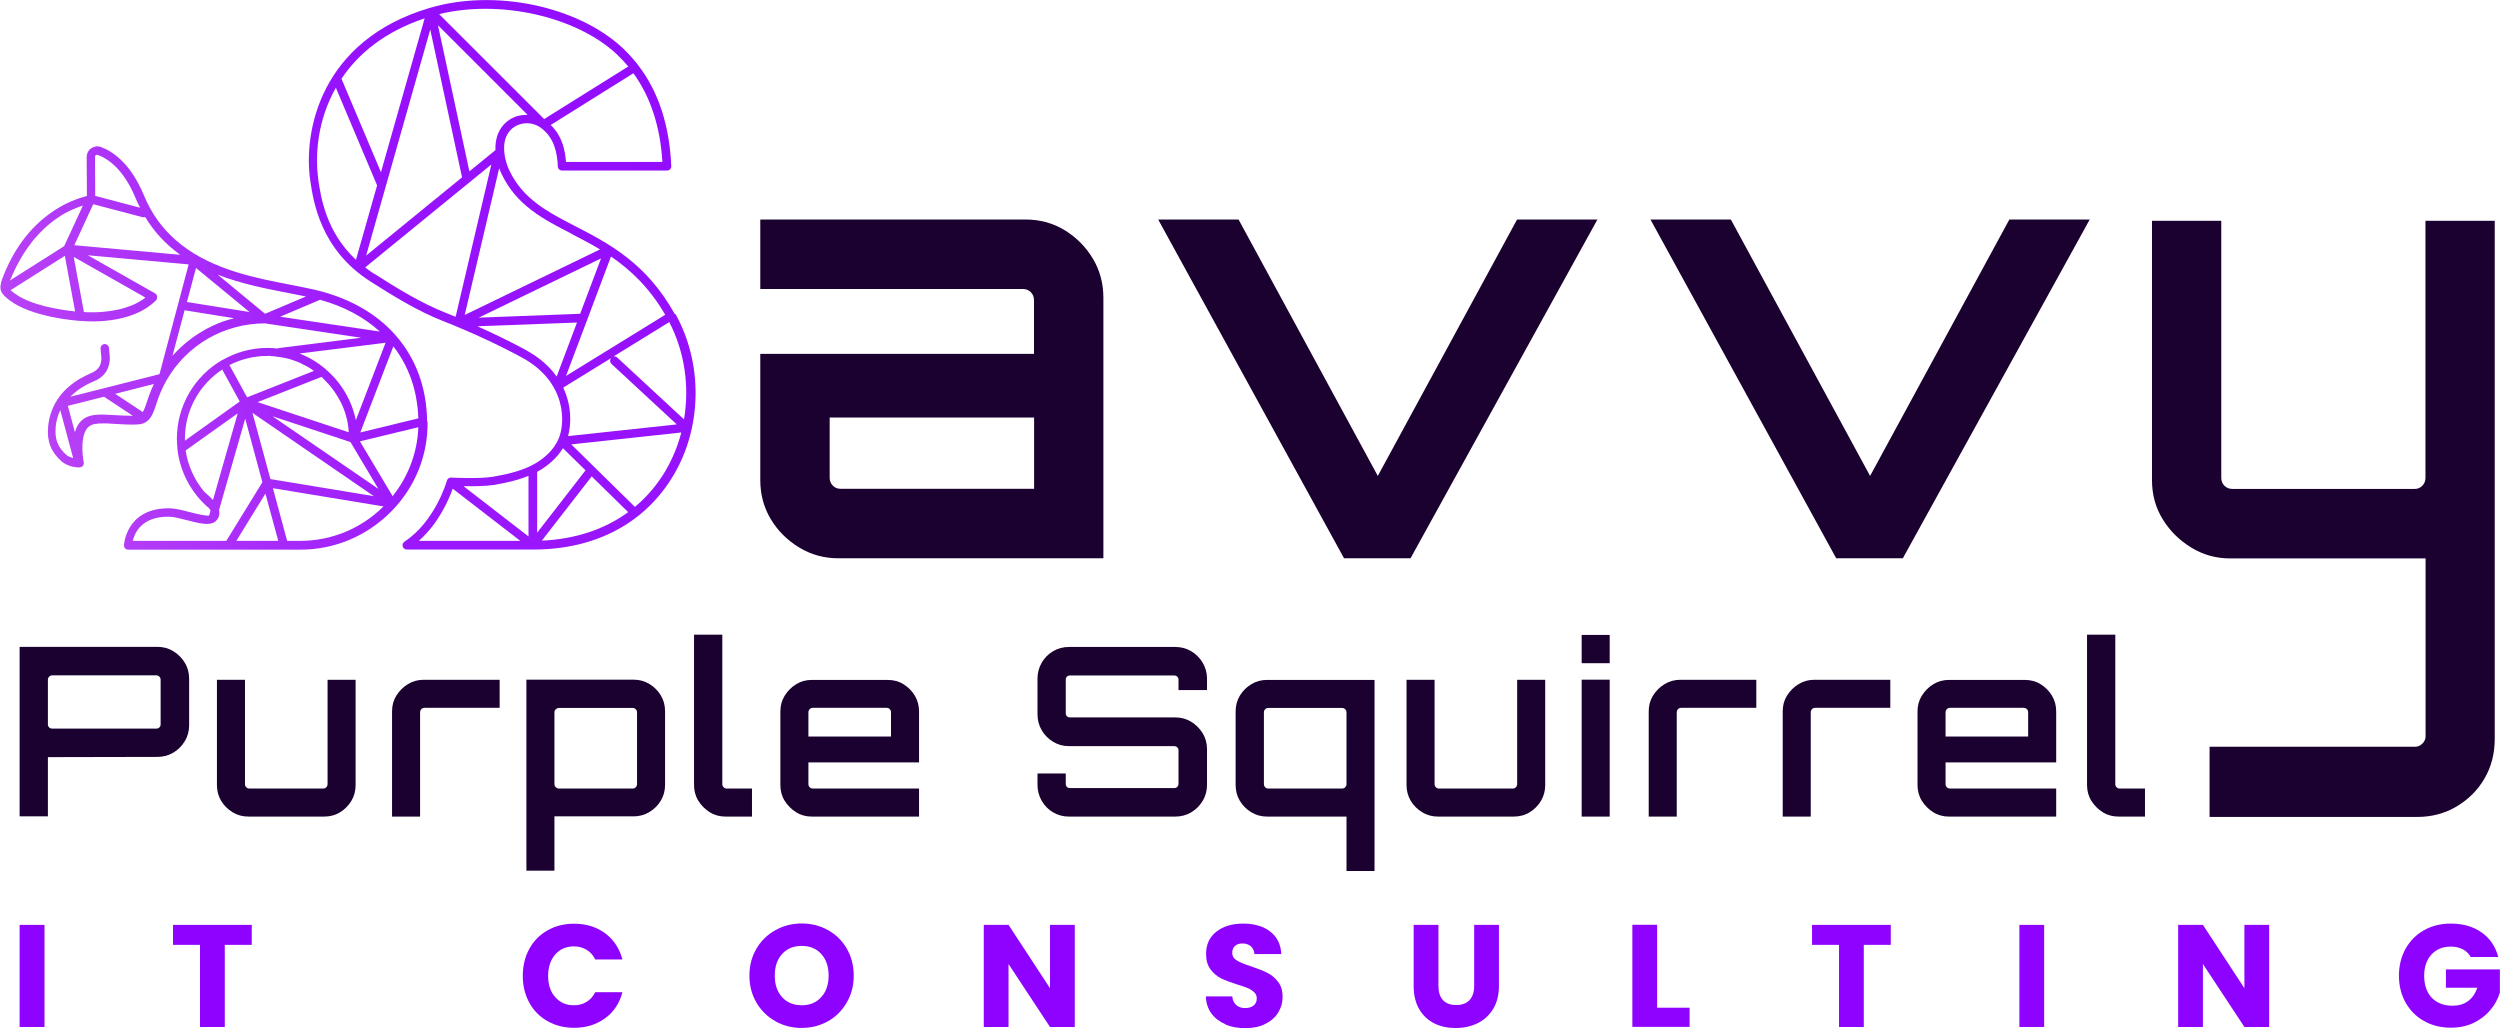 <svg xmlns="http://www.w3.org/2000/svg" xmlns:xlink="http://www.w3.org/1999/xlink" id="Layer_1" width="214" height="88" viewBox="0 0 214 88"><defs><linearGradient id="linear-gradient" x1="-155.14" y1="-108.8" x2="83.26" y2="101.83" gradientTransform="translate(0 90) scale(1 -1)" gradientUnits="userSpaceOnUse"><stop offset="0" stop-color="#ca5cf2"></stop><stop offset="1" stop-color="#8d03ff"></stop></linearGradient><linearGradient id="linear-gradient-2" x1="-14.98" y1="51.89" x2="46.61" y2="67.63" gradientTransform="translate(0 90) scale(1 -1)" gradientUnits="userSpaceOnUse"><stop offset="0" stop-color="#ca5cf2"></stop><stop offset="1" stop-color="#8d03ff"></stop></linearGradient></defs><path d="M3.81,79.17v8.74H1.68v-8.74h2.12Z" fill="#8d03ff"></path><path d="M21.55,79.17v1.71h-2.31v7.03h-2.12v-7.03h-2.31v-1.71h6.74Z" fill="#8d03ff"></path><path d="M45.31,81.22c.37-.68.89-1.2,1.56-1.58.67-.38,1.42-.57,2.27-.57,1.03,0,1.92.27,2.66.82.74.55,1.23,1.3,1.48,2.24h-2.33c-.17-.36-.42-.64-.74-.83-.32-.19-.68-.29-1.09-.29-.65,0-1.18.23-1.59.69-.4.46-.61,1.07-.61,1.83s.2,1.37.61,1.83c.41.46.93.69,1.59.69.41,0,.77-.09,1.09-.29.32-.19.56-.47.74-.83h2.33c-.25.95-.74,1.69-1.48,2.23-.74.54-1.62.82-2.66.82-.84,0-1.6-.19-2.27-.57-.67-.38-1.19-.9-1.56-1.58-.37-.67-.56-1.44-.56-2.3s.19-1.63.56-2.31h0Z" fill="#8d03ff"></path><path d="M66.38,87.42c-.68-.38-1.23-.91-1.63-1.6-.4-.69-.6-1.45-.6-2.31s.2-1.62.6-2.3.94-1.21,1.63-1.59c.68-.38,1.43-.57,2.25-.57s1.57.19,2.25.57c.68.38,1.22.91,1.61,1.59.39.68.59,1.45.59,2.3s-.2,1.62-.6,2.31c-.4.69-.93,1.22-1.61,1.6-.68.38-1.43.57-2.25.57s-1.57-.19-2.25-.57h0ZM70.3,85.35c.42-.46.63-1.08.63-1.84s-.21-1.39-.63-1.85c-.42-.46-.97-.69-1.67-.69s-1.26.23-1.68.69c-.42.46-.63,1.07-.63,1.85s.21,1.39.63,1.85c.42.46.98.69,1.68.69s1.25-.23,1.67-.7Z" fill="#8d03ff"></path><path d="M92,87.91h-2.12l-3.55-5.39v5.39h-2.12v-8.74h2.12l3.55,5.42v-5.42h2.12v8.74Z" fill="#8d03ff"></path><path d="M104.91,87.68c-.5-.21-.91-.52-1.21-.92-.3-.41-.46-.9-.48-1.47h2.26c.03.32.15.57.34.74.19.17.44.26.75.26s.56-.07.74-.22c.18-.15.27-.35.27-.6,0-.22-.07-.39-.22-.53-.14-.14-.32-.26-.53-.35s-.51-.19-.9-.31c-.56-.18-1.02-.35-1.38-.52-.36-.18-.66-.43-.92-.77-.26-.34-.39-.78-.39-1.33,0-.81.29-1.45.88-1.91.59-.46,1.35-.69,2.3-.69s1.74.23,2.32.69c.59.46.9,1.1.94,1.92h-2.3c-.02-.28-.12-.5-.31-.67-.19-.16-.43-.24-.73-.24-.26,0-.46.07-.62.21-.16.14-.24.33-.24.59,0,.28.13.5.4.66.26.16.68.33,1.24.51.56.19,1.02.37,1.37.55.35.17.66.43.91.76.26.33.39.76.39,1.28s-.13.95-.38,1.36c-.25.41-.62.73-1.1.97-.48.24-1.05.36-1.7.36s-1.21-.1-1.71-.31h0Z" fill="#8d03ff"></path><path d="M123.13,79.17v5.23c0,.52.13.93.39,1.21.26.28.63.42,1.13.42s.88-.14,1.14-.42c.26-.28.4-.69.4-1.21v-5.23h2.12v5.22c0,.78-.17,1.44-.5,1.98-.33.54-.78.95-1.33,1.22-.56.27-1.18.41-1.87.41s-1.3-.13-1.84-.4c-.54-.27-.97-.68-1.29-1.22-.31-.54-.47-1.21-.47-1.99v-5.22h2.12,0Z" fill="#8d03ff"></path><path d="M141.85,86.26h2.78v1.64h-4.9v-8.74h2.12v7.1h0Z" fill="#8d03ff"></path><path d="M161.85,79.17v1.71h-2.31v7.03h-2.12v-7.03h-2.31v-1.71h6.74Z" fill="#8d03ff"></path><path d="M174.98,79.17v8.74h-2.12v-8.74h2.12Z" fill="#8d03ff"></path><path d="M194.24,87.91h-2.12l-3.55-5.39v5.39h-2.12v-8.74h2.12l3.55,5.42v-5.42h2.12v8.74Z" fill="#8d03ff"></path><path d="M211.5,81.93c-.16-.29-.38-.51-.68-.67-.29-.15-.64-.23-1.04-.23-.69,0-1.24.23-1.65.68-.41.45-.62,1.06-.62,1.81,0,.8.22,1.43.65,1.89.43.45,1.03.68,1.79.68.52,0,.96-.13,1.32-.4.36-.26.62-.65.79-1.14h-2.69v-1.57h4.62v1.98c-.16.53-.42,1.03-.8,1.48-.38.46-.86.83-1.43,1.11-.58.28-1.23.42-1.96.42-.86,0-1.63-.19-2.3-.57-.68-.38-1.2-.9-1.58-1.58-.38-.67-.57-1.44-.57-2.3s.19-1.63.57-2.31c.38-.68.9-1.2,1.57-1.58.67-.38,1.44-.57,2.3-.57,1.04,0,1.92.25,2.64.76.72.51,1.19,1.21,1.42,2.1h-2.35Z" fill="#8d03ff"></path><path d="M1.68,69.9v-14.53h11.79c.5,0,.95.12,1.36.37.41.25.74.58.99.99.25.41.37.87.37,1.36v4c0,.48-.12.94-.37,1.35-.25.42-.58.75-.99.99-.41.24-.86.36-1.36.36l-9.37.02v5.07H1.68ZM4.46,62.37h8.91c.11,0,.2-.03.27-.1.07-.07.11-.16.11-.26v-3.84c0-.09-.04-.18-.11-.25-.07-.07-.16-.11-.27-.11H4.46c-.09,0-.18.04-.25.11-.07.07-.11.16-.11.25v3.84c0,.11.04.19.11.26.07.07.16.1.25.1Z" fill="#1a012f"></path><path d="M19.91,69.53c-.41-.25-.74-.58-.98-.98-.24-.4-.36-.86-.36-1.35v-9.01h2.4v8.93c0,.11.04.2.11.27.07.07.16.11.27.11h6.31c.11,0,.2-.04.27-.11.07-.07.11-.17.11-.27v-8.93h2.4v9.01c0,.5-.12.95-.36,1.35-.24.4-.56.73-.97.98-.4.25-.86.37-1.37.37h-6.47c-.5,0-.95-.12-1.36-.37h0Z" fill="#1a012f"></path><path d="M33.56,69.9v-9.01c0-.5.12-.95.37-1.35.25-.4.58-.73.99-.98.41-.25.86-.37,1.34-.37h6.51v2.4h-6.43c-.11,0-.2.04-.27.11-.07.07-.11.17-.11.27v8.93h-2.4Z" fill="#1a012f"></path><path d="M45.06,58.18h9.19c.48,0,.93.12,1.34.37.41.25.74.58.98.98.24.4.36.86.36,1.35v6.3c0,.5-.12.95-.36,1.35-.24.4-.57.73-.98.98-.41.25-.86.37-1.34.37h-6.79v4.65h-2.4v-16.37ZM47.84,67.5h6.33c.09,0,.18-.04.25-.11.07-.07.11-.17.11-.27v-6.14c0-.11-.04-.2-.11-.27-.07-.07-.16-.11-.25-.11h-6.33c-.09,0-.18.04-.26.11-.08.07-.12.17-.12.27v6.14c0,.11.04.2.12.27.08.07.17.11.26.11Z" fill="#1a012f"></path><path d="M60.76,69.53c-.4-.25-.73-.58-.98-.98-.25-.4-.37-.86-.37-1.35v-12.87h2.42v12.79c0,.11.04.2.11.27.07.07.16.11.25.11h2.18v2.4h-2.26c-.5,0-.95-.12-1.35-.37Z" fill="#1a012f"></path><path d="M68.15,69.53c-.4-.25-.73-.58-.98-.98-.25-.4-.37-.86-.37-1.35v-6.3c0-.5.12-.95.37-1.35.25-.4.57-.73.98-.98.4-.25.85-.37,1.35-.37h6.47c.51,0,.97.12,1.37.37.4.25.73.58.97.98.24.4.36.86.36,1.35v4.36h-9.47v1.86c0,.11.04.2.11.27.07.07.16.11.27.11h9.09v2.4h-9.17c-.5,0-.95-.12-1.35-.37h0ZM76.27,63.05v-2.08c0-.11-.04-.2-.11-.27-.07-.07-.16-.11-.27-.11h-6.31c-.11,0-.2.04-.27.11-.07.07-.11.17-.11.27v2.08h7.07Z" fill="#1a012f"></path><path d="M91.51,69.9c-.5,0-.95-.12-1.36-.36-.41-.24-.74-.57-.98-.99-.24-.42-.36-.88-.36-1.37v-.97h2.42v.89c0,.11.03.19.1.26.07.07.15.1.26.1h8.91c.11,0,.2-.03.27-.1.07-.07.11-.16.11-.26v-2.89c0-.09-.04-.18-.11-.24-.07-.07-.16-.1-.27-.1h-8.99c-.5,0-.95-.12-1.36-.37-.41-.25-.74-.58-.98-.99-.24-.41-.36-.87-.36-1.36v-3.05c0-.5.12-.96.36-1.37.24-.42.57-.75.98-.99.41-.24.86-.36,1.36-.36h9.09c.5,0,.95.12,1.36.36.41.24.74.57.99.99s.37.88.37,1.37v.97h-2.44v-.89c0-.11-.04-.19-.11-.26-.07-.07-.16-.1-.27-.1h-8.91c-.11,0-.19.03-.26.1-.07.07-.1.16-.1.26v2.89c0,.09.03.17.1.24.07.07.15.1.26.1h9.01c.5,0,.95.12,1.36.37.41.25.74.58.99.99.25.41.37.87.37,1.36v3.05c0,.5-.12.96-.37,1.37-.25.42-.58.75-.99.99-.41.24-.86.36-1.36.36h-9.09,0Z" fill="#1a012f"></path><path d="M115.26,74.55v-4.65h-6.79c-.5,0-.95-.12-1.36-.37-.41-.25-.74-.58-.98-.98-.24-.4-.36-.86-.36-1.35v-6.3c0-.5.12-.95.36-1.35.24-.4.57-.73.98-.98.41-.25.86-.37,1.36-.37h9.19v16.36h-2.4,0ZM108.57,67.5h6.31c.11,0,.2-.04.27-.11.07-.07.11-.17.11-.27v-6.14c0-.11-.04-.2-.11-.27-.07-.07-.17-.11-.27-.11h-6.31c-.11,0-.2.04-.27.11-.07.07-.11.17-.11.27v6.14c0,.11.04.2.11.27.07.07.17.11.27.11Z" fill="#1a012f"></path><path d="M121.74,69.53c-.41-.25-.74-.58-.98-.98-.24-.4-.36-.86-.36-1.35v-9.01h2.4v8.93c0,.11.04.2.11.27.07.07.16.11.27.11h6.31c.11,0,.2-.04.27-.11.07-.07.11-.17.11-.27v-8.93h2.4v9.01c0,.5-.12.95-.36,1.35-.24.4-.56.73-.97.98-.4.25-.86.37-1.37.37h-6.47c-.5,0-.95-.12-1.36-.37h0Z" fill="#1a012f"></path><path d="M135.39,56.77v-2.42h2.4v2.42h-2.4ZM135.39,69.9v-11.72h2.4v11.72h-2.4Z" fill="#1a012f"></path><path d="M141.13,69.9v-9.01c0-.5.12-.95.37-1.35.25-.4.58-.73.99-.98.41-.25.86-.37,1.34-.37h6.51v2.4h-6.43c-.11,0-.2.04-.27.11-.07.07-.11.17-.11.27v8.93h-2.4,0Z" fill="#1a012f"></path><path d="M152.6,69.9v-9.01c0-.5.12-.95.37-1.35.25-.4.58-.73.99-.98.41-.25.86-.37,1.34-.37h6.51v2.4h-6.43c-.11,0-.2.04-.27.11-.07.07-.11.17-.11.27v8.93h-2.4Z" fill="#1a012f"></path><path d="M165.49,69.53c-.4-.25-.73-.58-.98-.98-.25-.4-.37-.86-.37-1.35v-6.3c0-.5.12-.95.37-1.35.25-.4.57-.73.98-.98s.85-.37,1.35-.37h6.47c.51,0,.97.12,1.37.37.4.25.73.58.97.98.24.4.36.86.36,1.35v4.36h-9.47v1.86c0,.11.04.2.11.27.07.07.16.11.27.11h9.09v2.4h-9.17c-.5,0-.95-.12-1.35-.37h0ZM166.54,63.05h7.07v-2.08c0-.11-.04-.2-.11-.27-.07-.07-.17-.11-.27-.11h-6.31c-.11,0-.2.04-.27.11-.07.07-.11.17-.11.27v2.08Z" fill="#1a012f"></path><path d="M180,69.53c-.4-.25-.73-.58-.98-.98-.25-.4-.37-.86-.37-1.35v-12.87h2.42v12.79c0,.11.04.2.11.27.07.07.16.11.25.11h2.18v2.4h-2.26c-.5,0-.95-.12-1.35-.37h0Z" fill="#1a012f"></path><path d="M71.77,47.79c-1.23,0-2.35-.31-3.37-.93-1.01-.62-1.82-1.42-2.42-2.42-.6-1-.9-2.12-.9-3.35v-10.8h23.43v-4.6c0-.27-.09-.49-.27-.68-.18-.18-.41-.27-.67-.27h-22.49v-5.95h22.69c1.26,0,2.39.31,3.39.93,1,.62,1.79,1.42,2.39,2.42.6,1,.9,2.12.9,3.35v22.3h-22.69ZM71.97,41.84h16.55v-6.1h-17.5v5.15c0,.27.09.49.27.68s.41.27.67.27h0Z" fill="#1a012f"></path><path d="M115.05,47.79l-15.91-29h6.88l11.92,21.95,11.92-21.95h6.88l-16,29h-5.69Z" fill="#1a012f"></path><path d="M157.18,47.79l-15.9-29h6.88l11.92,21.95,11.92-21.95h6.88l-16,29h-5.69Z" fill="#1a012f"></path><path d="M189.14,69.92v-6h17.6c.23,0,.44-.09.62-.27.18-.18.27-.39.27-.62v-15.23h-16.75c-1.19,0-2.3-.31-3.31-.93-1.01-.62-1.83-1.42-2.44-2.42-.62-1-.92-2.12-.92-3.35v-22.2h5.93v22c0,.27.09.49.27.68.18.18.41.27.67.27h15.65c.23,0,.44-.09.62-.27.18-.18.27-.41.27-.68v-22h5.93v44.33c0,1.27-.29,2.4-.87,3.4-.58,1-1.38,1.8-2.39,2.4-1.01.6-2.14.9-3.37.9h-17.8,0Z" fill="#1a012f"></path><path d="M57.76,26.88c-2.44-4.38-5.66-6.04-8.5-7.51-2.4-1.24-4.47-2.31-5.65-4.76-.38-.79-.67-2.03-.26-2.95.23-.52.67-.89,1.22-1.04.59-.16,1.24-.04,1.74.33,1.17.86,1.39,2.21,1.44,3.3,0,.19.17.35.37.35h8.98c.1,0,.2-.04.26-.11.07-.07.11-.17.1-.27-.15-3.49-1.1-6.4-2.85-8.66,0,0-.02-.02-.02-.03-.39-.5-.82-.97-1.28-1.41-3.85-3.6-10.94-5.09-16.5-3.45,0,0,0,0,0,0-9.4,2.77-10.87,10.61-10.25,14.8.26,1.76.86,5.89,5.14,8.62,1.87,1.19,4.04,2.54,6.22,3.39,2.33.92,4.6,1.96,6.73,3.11,3.85,2.07,3.78,5.63,3.14,7.03-.41.9-1.23,1.7-2.32,2.24-1.03.51-2.18.76-3.28.95-1.08.19-3.49.08-3.57.07h0c-.11,0-.23.04-.31.14,0,0,0,0,0,.01,0,0,0,0,0,0-.02.03-.04.07-.05.1h0c-.03.12-1.02,3.51-3.64,5.24-.14.09-.2.26-.15.41.05.16.19.26.35.26h10.85c5.33,0,9.6-2.28,12.03-6.44,2.41-4.12,2.46-9.51.12-13.72h0ZM58.56,35.91l-5.73-5.31c-.09-.08-.2-.1-.31-.09l4.77-2.94c1.32,2.56,1.74,5.52,1.26,8.33h0ZM52.34,31.15l5.59,5.18-9.3,1c.28-1.05.31-2.61-.42-4.15l4.09-2.52c-.11.15-.1.35.04.48h0ZM56.95,26.94l-8.5,5.24,1.82-4.82h0s2.03-5.4,2.03-5.4c1.65,1.13,3.27,2.63,4.64,4.98ZM49.67,26.86l-8.69.33,10.47-5.07-1.79,4.74h0ZM48.92,20.02c.79.41,1.62.83,2.44,1.33l-11.58,5.61,2.95-12.56c.07.18.14.36.22.52,1.28,2.67,3.56,3.85,5.98,5.09h0ZM44.37,9.91c-.77.21-1.38.72-1.7,1.45-.21.46-.28.97-.26,1.49l-2.23,1.82-2.69-12.51,7.67,7.67c-.27,0-.54.02-.8.09h0ZM36.83,2.53l2.72,12.65-8.21,6.7,5.49-19.35ZM48.45,13.86c-.08-1.05-.35-2.25-1.31-3.16l7.08-4.43c1.46,2.02,2.3,4.56,2.48,7.59h-8.25ZM52.8,4.65c.35.33.67.68.98,1.04l-7.2,4.5L37.59,1.21c5.17-1.27,11.73.18,15.21,3.44ZM36.35,1.57l-3.74,13.17-3.38-8c1.41-2.11,3.66-4.01,7.12-5.17ZM27.25,15.35c-.3-2.07-.07-5.07,1.5-7.84l3.53,8.36-1.81,6.37c-2.57-2.41-3-5.35-3.23-6.88ZM32.06,23.46c-.29-.18-.55-.37-.8-.57l10.8-8.81-3.06,13.04c-.28-.11-.55-.23-.84-.34-2.11-.83-4.25-2.15-6.09-3.33h0ZM44.96,29.93c-1.32-.71-2.69-1.37-4.09-2l8.52-.32-1.74,4.62c-.6-.84-1.46-1.64-2.69-2.29h0ZM48.18,38.36l1.94,1.9-4.14,5.34v-5.21c.95-.52,1.72-1.22,2.21-2.03h0ZM53.77,43.84c-2.02,1.48-4.53,2.31-7.39,2.44l4.27-5.5,3.12,3.06h0ZM42.29,41.51c.97-.17,1.99-.38,2.95-.78v5.19s-5.56-4.3-5.56-4.3c.83.01,1.93,0,2.6-.11ZM38.75,41.83l5.79,4.47h-8.69c1.7-1.5,2.57-3.53,2.9-4.47ZM57.01,40.23c-.72,1.23-1.62,2.29-2.66,3.16l-5.45-5.35,9.42-1.02c-.29,1.12-.73,2.2-1.31,3.2Z" fill="url(#linear-gradient)"></path><path d="M36.56,36.08h0c-.03-2.91-.98-5.43-2.7-7.38,0,0,0,0,0-.01,0,0,0,0,0,0,0,0,0,0,0,0-.01-.01-.03-.03-.04-.04-1.54-1.73-3.69-3-6.33-3.71-.01,0-.03,0-.04-.01-.25-.07-.5-.13-.75-.18-.57-.13-1.2-.25-1.86-.38-2.9-.56-6.52-1.25-9.29-3.4l-.52-.43s0,0,0,0c-1.11-.97-2.05-2.22-2.71-3.82-1.2-2.89-2.83-3.84-3.7-4.14-.28-.1-.58-.05-.82.12-.24.17-.38.45-.38.75l.02,3.33c-.74.18-1.93.59-3.19,1.51-1.78,1.29-3.15,3.16-4.05,5.56-.36.97-.11,1.29.6,1.84,1.88,1.45,5.66,1.78,6.32,1.79.17.02,4.13.37,6.24-1.78.03-.03.05-.07.07-.11,0,0,0-.01,0-.02.01-.04.02-.08.02-.12v-.06s-.01-.06-.02-.09c0,0,0,0,0-.01-.02-.04-.04-.08-.07-.11,0,0,0,0,0,0,0,0,0,0,0,0-.02-.02-.05-.04-.07-.06l-5.77-3.27,8.63.78-2.5,9.4-7.63,1.93c.73-.75,1.59-1.14,2.05-1.34.12-.05.2-.09.26-.12.71-.4,1.07-1.03,1.07-1.87v-.03l-.07-.81c-.02-.2-.19-.35-.39-.34-.2.02-.35.19-.33.4l.07.79c0,.57-.21.94-.69,1.21-.04.02-.11.05-.19.09-.84.37-3.39,1.51-3.68,4.58-.12,1.25.24,2.17,1.17,2.99,0,0,.01.01.02.02.48.37,1.08.48,1.41.48.08,0,.15,0,.19-.02.01,0,.02,0,.04-.01.01,0,.03,0,.04-.02,0,0,0,0,0,0,.02-.01.05-.03.07-.05,0,0,0,0,0,0,.02-.02.03-.03.05-.05,0,0,0-.01.01-.02.01-.02.02-.03.03-.05,0,0,0,0,0-.01,0,0,0,0,0,0,.01-.03.02-.06.02-.09v-.02s0-.05,0-.08h0c-.14-.68-.31-2.54.48-3.11.21-.15.52-.25,1.32-.24.19,0,.46.02.76.04.66.04,1.48.09,2.09.05.33-.02.58-.12.77-.28,0,0,.01,0,.02-.01.39-.32.57-.86.75-1.39,0,0,0,0,0-.01,0-.01.01-.02.01-.03.22-.73.52-1.41.88-2.05.02-.02.03-.05.04-.07,1.71-2.94,4.85-4.8,8.38-4.81l8.25,1.23-7.02.88s-.09.02-.14.04c-.28-.03-.56-.05-.85-.05-1.39,0-2.7.37-3.84,1.02-.01,0-.02,0-.04.01-.02,0-.03.02-.05.03-2.3,1.35-3.84,3.86-3.84,6.71,0,.3.02.59.05.88,0,.02,0,.04,0,.06.23,1.88,1.13,3.63,2.57,4.9.02.02.05.03.08.05.07.09.14.18.18.26l-.12.43c-.31.05-1.18-.17-1.67-.3-.63-.16-1.22-.31-1.68-.32h-.13c-3.63,0-3.81,3.12-3.81,3.16,0,.1.03.2.1.27.07.07.16.11.26.11h14.74c2.93,0,5.69-1.16,7.77-3.26,2.05-2.07,3.15-4.8,3.12-7.68h0s0-.01,0-.01ZM23.82,46.3h-3.59l2.49-4.05,1.1,4.05ZM21.61,35.34l10.39,7.13-8.85-1.46-1.54-5.67ZM17.56,42.16l-.06-.05c-.86-1.01-1.41-2.24-1.61-3.55l4.46-3.18-2.12,7.42c-.22-.24-.46-.46-.67-.64h0ZM27.61,32.35s.09.09.13.13c.03.03.07.07.1.1.04.04.09.09.13.14.03.03.07.07.1.1.04.05.08.1.13.15.03.03.06.07.09.1.04.05.08.11.12.16.03.03.05.07.08.1.04.06.08.12.13.18.02.03.04.06.06.09.05.07.1.15.15.23.01.02.02.04.03.05.06.09.11.19.17.29,0,.02.02.03.03.05.04.08.09.16.13.25.02.03.03.07.05.1.03.07.06.13.09.2.02.04.03.08.05.12.03.06.05.13.07.19.02.04.03.09.05.13.02.06.04.12.06.19.01.05.03.09.04.14.02.06.04.12.05.18.01.05.02.1.04.15.01.06.03.12.04.18.01.05.02.1.03.15.01.06.02.12.03.18,0,.05.02.1.02.16,0,.06.02.12.02.19,0,.05.01.11.01.16,0,.04,0,.07,0,.11l-7.79-2.58,5.47-2.16s.05.04.07.06h0ZM35.82,35.81l-4.98,1.21,2.83-7.37c1.32,1.69,2.06,3.78,2.14,6.17h0ZM30,37.84l2.39,4.01-9.07-6.22,6.68,2.21h0ZM33.61,42.47l-2.8-4.69,5-1.21c-.08,2.16-.85,4.21-2.21,5.91ZM24.68,25.08c.53.1,1.04.2,1.51.3l-3.5,1.48-4.06-3.35c2.05.8,4.19,1.21,6.05,1.57ZM19.72,27.32c-.06.02-.12.04-.18.06-.07.02-.13.04-.2.06-.06.02-.12.04-.19.06-.06.02-.13.04-.19.07-.06.02-.12.05-.19.07-.06.02-.13.05-.19.08-.06.03-.12.05-.18.08-.06.03-.12.05-.18.08-.06.03-.12.06-.18.09-.06.03-.12.06-.18.09-.06.03-.12.06-.18.09-.06.03-.12.06-.17.1-.06.03-.11.06-.17.1-.06.03-.12.07-.17.1-.06.03-.11.07-.17.1-.06.04-.11.07-.17.11-.05.04-.11.07-.16.11-.06.04-.11.08-.17.12-.05.04-.1.07-.15.11-.06.04-.11.09-.17.13-.05.04-.1.08-.14.11-.06.05-.12.1-.18.15-.04.04-.08.07-.13.11-.1.09-.19.17-.29.26-.03.03-.06.06-.09.09-.06.06-.13.12-.19.19-.04.04-.08.08-.12.12-.05.06-.11.11-.16.17-.04.04-.08.09-.12.13l1.04-3.9,4.23.68s-.07.02-.1.03c-.07.02-.14.04-.21.06h0ZM9.86,33.71l3.31-.84c-.02.05-.05.11-.07.16-.02.05-.05.11-.07.16-.03.08-.06.15-.1.23-.02.05-.04.1-.06.15-.03.09-.07.17-.1.26-.02.04-.03.09-.05.13,0,.01,0,.02-.01.04-.05.13-.09.26-.13.39-.14.41-.24.69-.36.88l-2.36-1.56h0ZM15.31,21.73l.1.08-9.05-.82,1.62-3.51,4.22,1.11c.08.02.16.01.23-.01.79,1.31,1.79,2.34,2.89,3.15h0ZM12.4,25.51c-.05.04-.11.08-.16.12-.02.01-.04.02-.06.04-.05.03-.1.07-.15.09-.02.01-.04.03-.07.04-.05.03-.09.06-.14.08-.02.01-.05.02-.07.04-.05.03-.1.05-.15.08-.02.01-.05.02-.07.03-.05.02-.1.05-.15.07-.02,0-.05.02-.07.03-.05.02-.1.04-.16.06-.02,0-.04.02-.07.02-.05.02-.11.04-.16.06-.02,0-.04.01-.06.02-.06.02-.11.04-.17.06-.02,0-.04.01-.06.02-.06.02-.12.03-.18.05-.02,0-.03,0-.05.01-.06.02-.13.03-.19.05-.01,0-.02,0-.03,0-.07.02-.14.03-.21.05,0,0,0,0-.01,0-1.37.28-2.61.2-2.79.18,0-.02,0-.04,0-.07l-.86-4.65,6.12,3.47s0,0,0,0c0,0-.02.01-.03.02h0ZM.91,23.91s.02-.06.03-.08c0-.02.02-.05.03-.07.01-.03.02-.06.04-.09.01-.03.02-.05.03-.08.01-.03.03-.06.04-.1.01-.03.03-.06.04-.09.01-.03.03-.07.05-.1.01-.03.03-.06.04-.09.02-.04.03-.07.05-.11.01-.03.03-.06.05-.1.02-.04.04-.08.06-.12.02-.03.04-.07.05-.1.02-.04.04-.08.06-.12.02-.04.04-.07.06-.11.02-.04.04-.08.07-.12.02-.04.04-.08.06-.11.02-.04.05-.08.07-.13.02-.04.04-.08.07-.12.03-.04.05-.09.08-.13.02-.04.05-.08.07-.12.03-.04.05-.09.08-.13.03-.04.05-.08.08-.12.03-.04.06-.09.09-.13.03-.04.06-.08.08-.12.03-.04.06-.09.09-.13.03-.04.06-.08.09-.12.03-.04.07-.09.1-.13.03-.04.06-.08.09-.13.03-.04.07-.09.1-.13.03-.04.07-.08.1-.13.04-.04.07-.09.11-.13.03-.04.07-.08.11-.12.04-.04.08-.09.12-.13.04-.04.07-.08.11-.12.04-.04.08-.09.12-.13.04-.04.08-.08.12-.12.04-.04.08-.09.13-.13.04-.04.08-.08.12-.12.04-.04.09-.08.14-.12.04-.04.08-.08.13-.12.05-.04.09-.08.14-.12.04-.04.09-.08.14-.11.05-.04.1-.08.15-.12.05-.04.09-.07.14-.11.05-.04.1-.07.16-.11.05-.03.1-.07.15-.1.05-.04.11-.07.16-.11.05-.03.1-.07.15-.1.06-.03.12-.07.17-.1.05-.03.1-.06.15-.09.06-.03.12-.06.18-.09.05-.03.1-.06.16-.08.06-.03.13-.06.19-.09.05-.02.11-.05.16-.07.07-.03.14-.06.2-.08.06-.02.11-.04.16-.07.07-.03.15-.05.22-.08.05-.02.11-.04.16-.05.03,0,.05-.01.08-.02l-1.6,3.46-4.64,2.94s0-.02,0-.02c0-.02.02-.04.02-.06h0ZM8.2,13.28s.08-.05.16-.02c.75.26,2.18,1.1,3.26,3.73.11.27.24.54.37.79l-3.84-1.01-.02-3.34c0-.09.05-.13.08-.15h0ZM1.04,24.95s-.03-.03-.05-.04c-.03-.02-.05-.05-.08-.07l4.64-2.94.88,4.76c-1.23-.13-3.84-.51-5.22-1.58-.07-.05-.12-.09-.17-.13h0ZM16.77,22.93l4.59,3.78-5.36-.86.78-2.92ZM4.76,36.58c.05-.56.2-1.05.4-1.47l1.1,4.1c-.18-.05-.39-.12-.57-.26-.74-.66-1.02-1.37-.92-2.36ZM9.69,35.53c-.31-.02-.59-.03-.78-.04-.87-.02-1.36.09-1.76.37-.38.27-.6.68-.74,1.13l-.6-2.25,3.09-.78,2.47,1.63c-.53,0-1.15-.03-1.68-.06h0ZM27.39,25.66c2.05.56,3.77,1.49,5.12,2.72l-8.53-1.27,3.42-1.45ZM33,29.35l-2.54,6.62c-.35-1.73-1.28-3.25-2.57-4.35-.02-.02-.05-.05-.07-.07-.65-.54-1.38-.98-2.18-1.29l7.37-.92h0ZM23.2,30.49s.08,0,.11,0c.08,0,.16,0,.23.02.05,0,.09.01.14.02.07,0,.14.02.21.03.05,0,.1.02.15.02.07.01.13.02.19.03.05,0,.1.02.15.03.06.01.12.03.19.04.05.01.1.03.15.04.06.02.12.03.18.05.05.01.1.03.15.05.06.02.12.04.17.06.05.02.1.04.14.05.06.02.11.04.17.07.05.02.09.04.14.06.06.02.11.05.16.08.05.02.09.04.14.07.05.03.11.05.16.08.05.02.09.05.13.07.05.03.1.06.16.09.04.03.09.05.13.08.05.03.1.06.15.1.04.03.08.06.13.09.01,0,.03.02.04.03l-5.72,2.26-1.51-2.76c.96-.49,2.05-.78,3.2-.78.12,0,.24,0,.35,0h0ZM19.02,31.63l1.5,2.74-4.69,3.35c0-.06,0-.12,0-.18,0-2.47,1.28-4.65,3.2-5.91ZM14.49,44.23c.38,0,.95.16,1.52.3,1.01.26,1.88.48,2.34.16,0,0,.02,0,.03-.01h0c.32-.24.39-.53.4-.73,0-.1,0-.19-.03-.29l2.24-7.82,1.47,5.44-3.09,5.02h-8.01c.17-.7.79-2.11,3.13-2.07h0ZM24.58,46.3l-1.22-4.51,9.47,1.56c-1.93,1.91-4.46,2.95-7.16,2.95h-1.09Z" fill="url(#linear-gradient-2)"></path></svg>